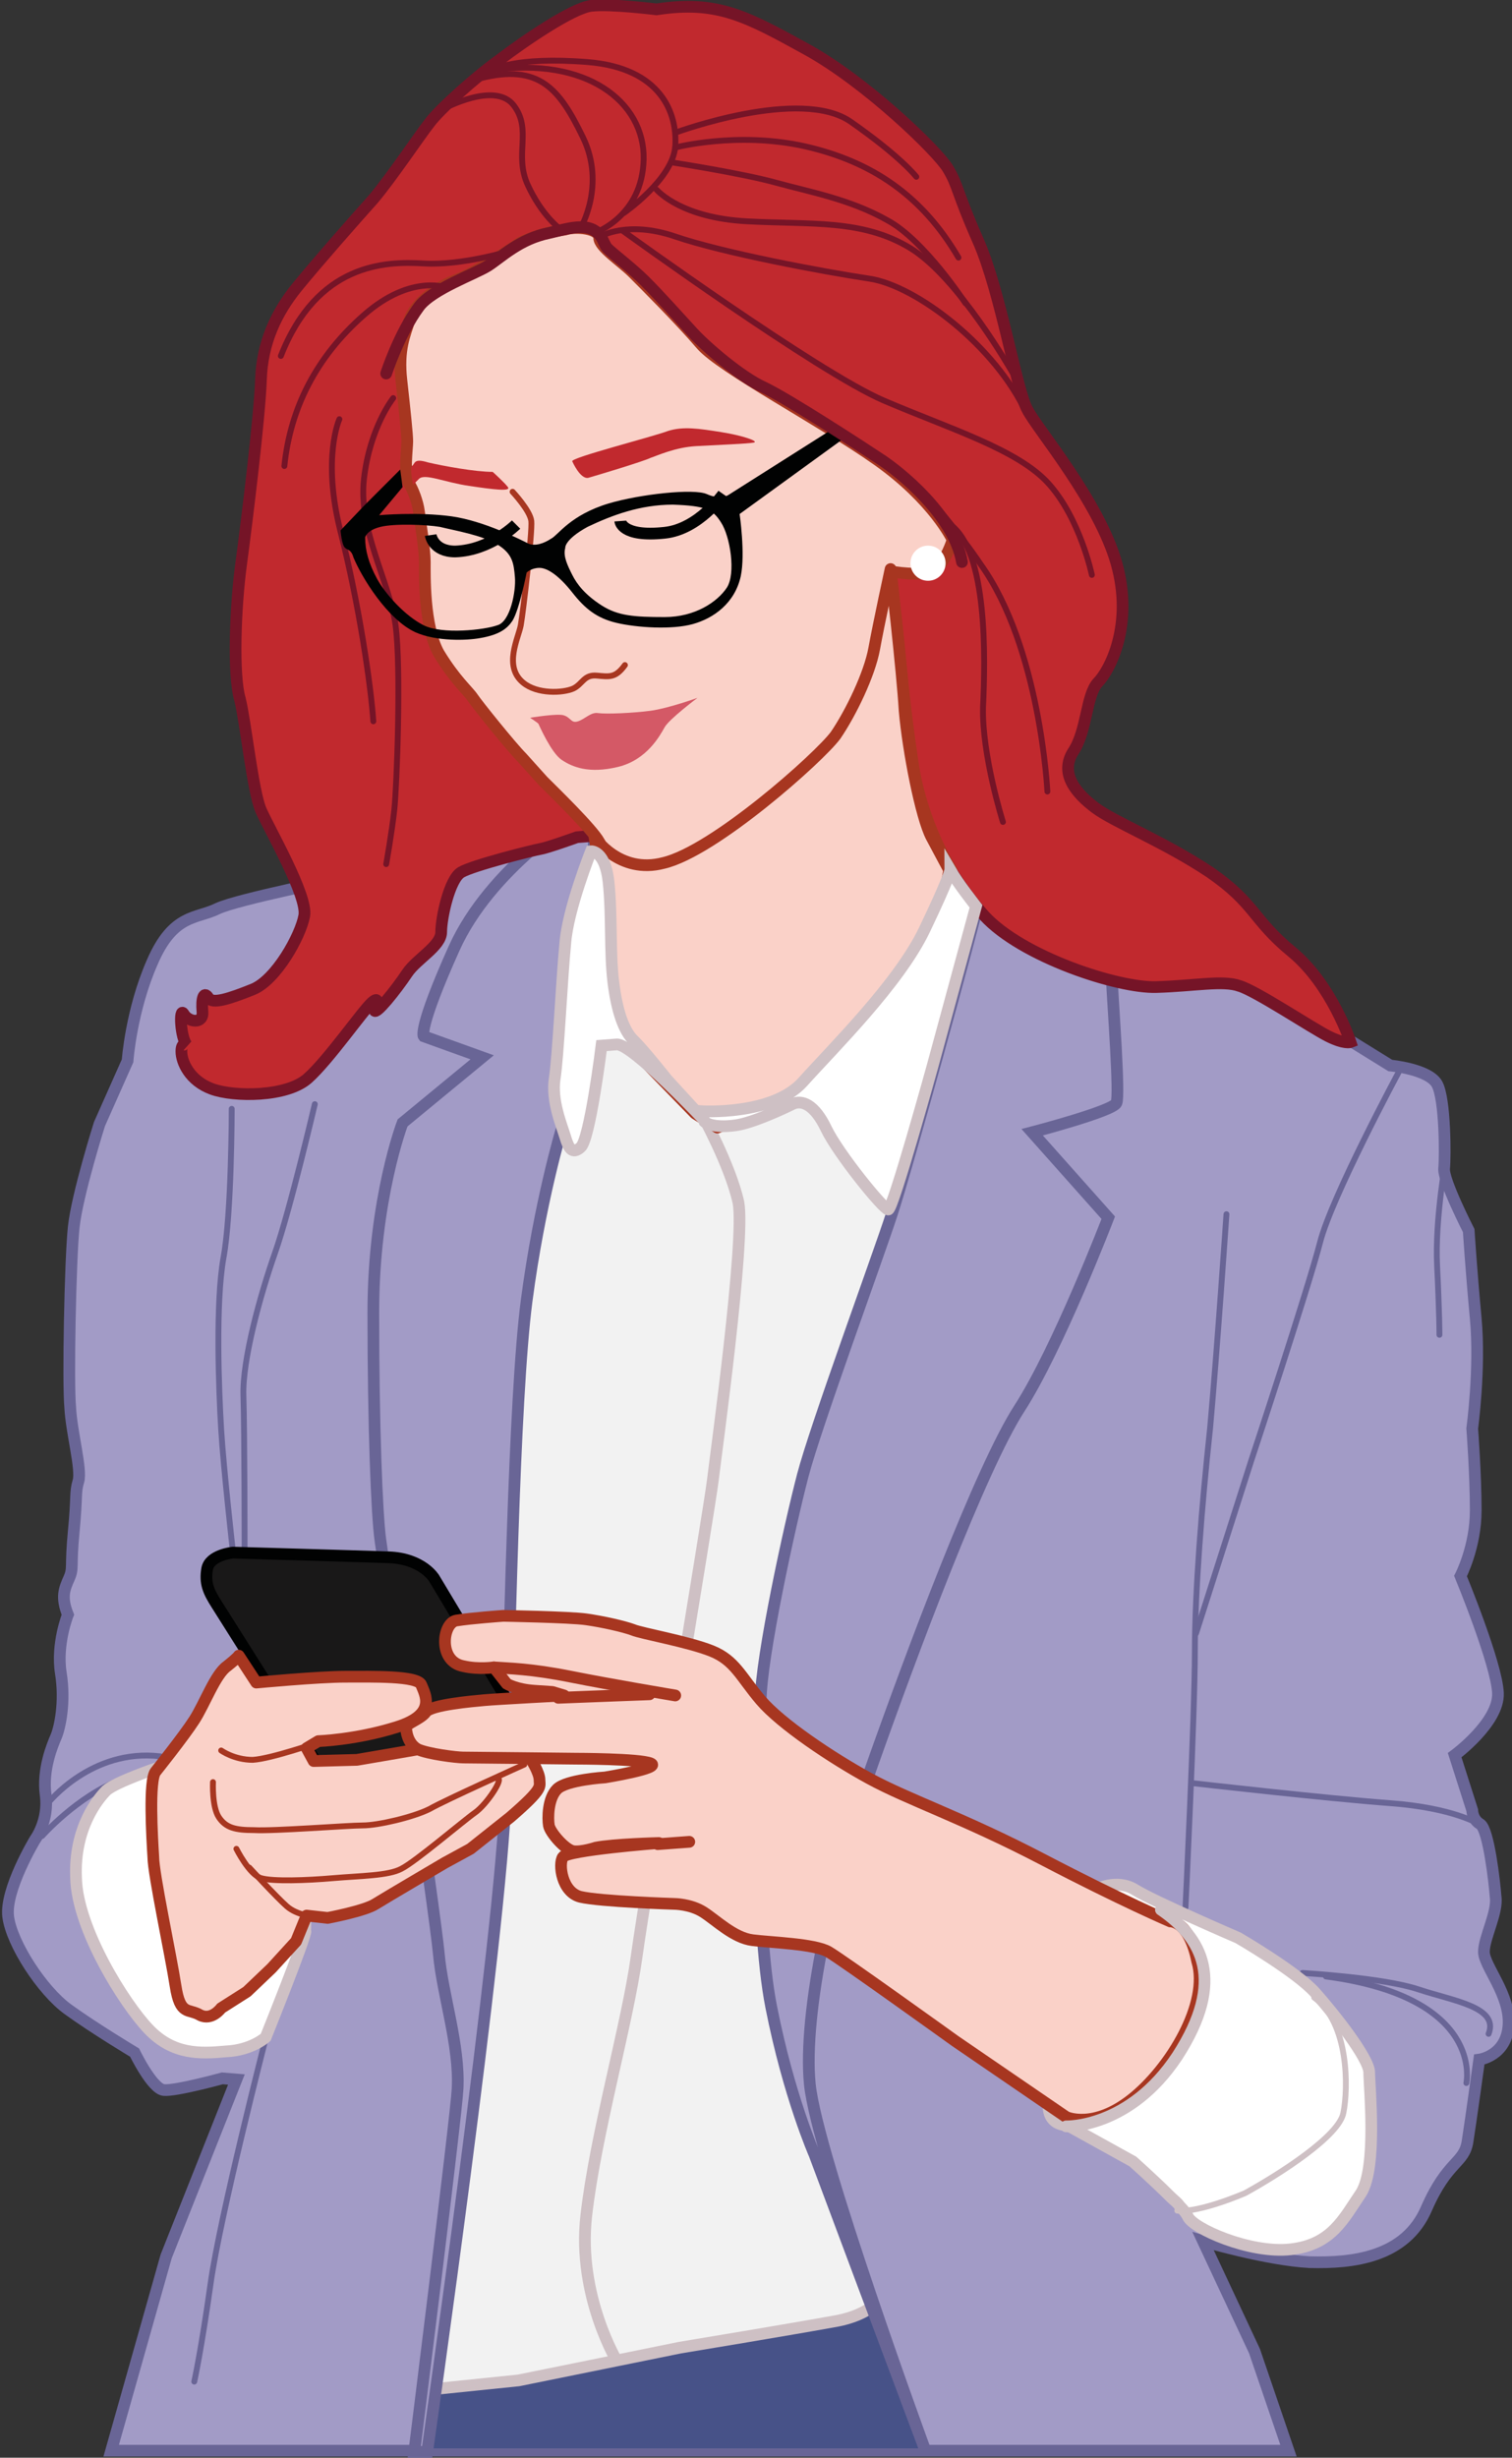 <?xml version="1.0" encoding="utf-8"?>
<!-- Generator: Adobe Illustrator 23.0.2, SVG Export Plug-In . SVG Version: 6.00 Build 0)  -->
<svg version="1.1" id="Layer_1" xmlns="http://www.w3.org/2000/svg" xmlns:xlink="http://www.w3.org/1999/xlink" x="0px" y="0px"
	 viewBox="0 0 129.2 209.9" style="enable-background:new 0 0 129.2 209.9;" xml:space="preserve">
<rect x="0" y="0" width="129.2" height="209.9" fill="#333333" stroke="none"/>
<style type="text/css">
	.st0{fill:#A29BC6;stroke:#696596;stroke-miterlimit:10;}
	.st1{fill:none;stroke:#696596;stroke-width:0.5;stroke-linecap:round;stroke-miterlimit:10;}
	.st2{fill:#475288;}
	.st3{fill:#F2F2F2;stroke:#CEC0C4;stroke-miterlimit:10;}
	.st4{fill:none;stroke:#CEC0C4;stroke-miterlimit:10;}
	.st5{fill:#C1292E;stroke:#751427;stroke-miterlimit:10;}
	.st6{fill:#FAD1C8;stroke:#A73620;stroke-linejoin:round;stroke-miterlimit:10;}
	.st7{fill:#FFFFFF;stroke:#CEC0C4;stroke-miterlimit:10;}
	.st8{fill:#191818;stroke:#010202;stroke-linejoin:round;stroke-miterlimit:10;}
	.st9{fill:#F3EDF7;}
	.st10{fill:#FFFFFF;}
	.st11{fill:none;stroke:#A73620;stroke-width:0.5;stroke-linecap:round;stroke-linejoin:round;stroke-miterlimit:10;}
	.st12{fill:#C1292E;}
	.st13{fill:none;stroke:#010202;stroke-miterlimit:10;}
	.st14{fill:#D45966;}
	.st15{fill:none;stroke:#751427;stroke-width:0.5;stroke-linecap:round;stroke-miterlimit:10;}
	.st16{fill:#010202;}
	.st17{fill:none;stroke:#751427;stroke-linecap:round;stroke-miterlimit:10;}
	.st18{fill:none;stroke:#CEC0C4;stroke-width:0.5;stroke-linecap:round;stroke-miterlimit:10;}
	.st19{fill:none;stroke:#CEC0C4;stroke-linecap:round;stroke-miterlimit:10;}
	.st20{fill:none;stroke:#A73620;stroke-linecap:round;stroke-linejoin:round;stroke-miterlimit:10;}
</style>
<path class="st0" d="M48.1,68.8l-6.3,3.2L29.3,75c0,0-9,1.8-10.7,2.6c-1.8,0.9-3.8,0.4-5.6,4.6c-1.8,4.1-2.1,8.4-2.1,8.4L8.5,96
	c0,0-1.9,6-2.2,8.8C6,107.6,5.8,118.2,6,120.2c0.1,2.1,1,5.3,0.7,6.3c-0.3,1-0.1,1.2-0.4,4.3c-0.3,3.1,0,3.1-0.4,4
	c-0.4,0.9-0.7,1.6-0.1,3.1c0,0-1,2.5-0.6,5c0.4,2.5-0.1,4.7-0.4,5.4s-1.2,2.8-0.9,5c0.3,2.2-0.9,3.8-0.9,3.8s-2.6,4.3-2.3,6.6
	c0.3,2.3,2.9,6.3,5.1,7.9c2.2,1.6,5.7,3.7,5.7,3.7s1.5,3.1,2.5,3.2c1,0.1,5-1,5-1l1.2,0.1l-6,15.1l-4.7,16.6h100.6l-2.9-8.5
	l-4.4-9.4c0,0,5.4,1.6,9.1,1.8c3.7,0.1,8.2-0.4,10-4.6c1.8-4.1,3.2-3.8,3.5-5.7c0.3-1.9,1-7,1-7s2.3-0.3,2.5-2.9s-2.1-5.1-2.1-6.3
	c0-1.2,1.2-3.4,1-4.7c-0.1-1.3-0.6-5.7-1.3-6.2c-0.7-0.4-0.7-1.2-0.7-1.2l-1.5-4.7c0,0,3.8-2.8,3.7-5.3c-0.1-2.5-3.2-10-3.2-10
	s1.3-2.5,1.3-5.6c0-3.1-0.3-7-0.3-7s0.7-5.1,0.3-9.4s-0.6-7.5-0.6-7.5s-2.2-4.3-2.1-5.3c0.1-1,0.1-5.9-0.6-7.2c-0.7-1.3-4-1.6-4-1.6
	l-5.5-3.4c0,0-7.9-4.3-10.1-5.5c-2.2-1.2-9.2-3.8-9.2-3.8s-5.7-6.5-10.7-7.3C78.2,70.2,48.1,68.8,48.1,68.8z"/>
<path class="st1" d="M104.8,103.7c0,0-0.8,11.7-1.4,18.3c-0.7,6.5-1.3,13.9-1.3,19.1s-0.8,21.8-0.8,21.8"/>
<path class="st1" d="M119.5,91.6c0,0-5.7,10.6-6.7,14.5c-1,3.9-5.9,18.7-5.9,18.7l-4.7,14.7"/>
<path class="st1" d="M123.6,98.7c0,0-1,5.4-0.8,9.4c0.2,4,0.2,5.9,0.2,5.9"/>
<path class="st1" d="M126.4,155.8c0,0-2.2-1.4-7.6-1.8s-16.8-1.7-16.8-1.7"/>
<path class="st1" d="M111.3,168.5c0,0,6.9,0.4,9.9,1.4s6.9,1.5,6,3.8"/>
<path class="st1" d="M125.3,177.9c0,0,1.6-7.3-12-9.1"/>
<path class="st1" d="M3.6,156.8c0,0,3-3.4,6.7-4.8"/>
<path class="st1" d="M4.1,154c0,0,3.7-4.7,9.6-4"/>
<path class="st1" d="M19.8,94.7c0,0,0,8.9-0.7,12.7c-0.7,3.9-0.4,11.4-0.2,14.7c0.2,3.3,1,10.4,1,10.4"/>
<path class="st1" d="M26.9,94.3c0,0-2.1,9-3.4,12.7s-2.8,9.2-2.7,12.2c0.1,3,0.1,13.3,0.1,13.3"/>
<path class="st1" d="M22.7,174.1c0,0-3.9,15.2-4.7,20.9c-0.8,5.7-1.4,8.4-1.4,8.4"/>
<polygon class="st2" points="36.5,204.1 48.7,199.3 61.8,197.7 73.8,195 78.9,209.1 35.7,209.1 "/>
<path class="st3" d="M48.4,70.7c0,0,10.9-5.4,20.4-4.7c9.5,0.7,16.3,8.1,16.3,8.1l-8.8,60.4c0,0-9.2,28.9-8.9,38.8
	c0.2,6.2,7.1,23.7,7.1,23.7s-0.9,0.8-2.9,1.2c-3.8,0.7-13.5,2.3-13.5,2.3l-13.8,2.8l-7.8,0.8l3.7-28.5L38.7,129L45,74.4L48.4,70.7z"
	/>
<path class="st4" d="M52.8,201.8c0,0-3.5-5.7-2.7-12.6c0.8-7,3.5-16.3,4.3-22.1c0.8-5.8,6.2-38.1,6.5-40.6s2.8-20.6,2.2-23.8
	c-0.7-3.2-3.2-7.7-3.2-7.7"/>
<path class="st0" d="M80.9,68.8c0,0,3.5,4.8,2.8,7.9c-0.7,3.1-6.3,23.4-7.5,27c-1.2,3.7-6.5,18.1-7.6,22.3S65,141.6,65,145.3
	c0,3.7-0.6,18.5,0.9,26.1c1.5,7.6,3.7,12.6,3.7,12.6l9.4,25.1c0,0-9.2-25.1-9.8-31.1c-0.6-6,1.9-17.6,5.3-27.2s9.3-25.4,12.6-30.5
	s7.6-16.3,7.6-16.3l-6.5-7.3c0,0,6.9-1.8,7.2-2.5c0.3-0.7-0.3-8.4-0.4-10.7c-0.1-2.3-0.4-7-3.7-10.3C88.1,70,80.9,68.8,80.9,68.8z"
	/>
<path class="st0" d="M49.5,69.5c0,0-7.6,4.6-10.7,11.5c-3.1,6.9-2.6,7.5-2.6,7.5l5,1.8l-6.8,5.6c0,0-2.5,6.5-2.5,16.2
	s0.3,17.2,0.6,19.4c0.3,2.2,4.7,32,5,35.4c0.3,3.4,1.8,7.8,1.6,11.5c-0.1,2.2-3.7,31-3.7,31l1.1,0c0,0,6.4-44.8,6.7-56.1
	c0.3-11.3,0.7-33.8,1.8-42.2S48,96.4,48,96.4s0.7-9.5,1-10c0.3-0.4,1.8-14.9,1.8-14.9L49.5,69.5z"/>
<path class="st5" d="M56.1,0.8c0,0-4-0.5-5.6-0.3c-1.6,0.2-5.7,3-7.8,4.6c-2.1,1.5-5.2,4.3-6,5.4c-0.8,1-3.2,4.6-4.8,6.5
	c-1.7,1.9-4.7,5.3-6.5,7.5c-1.8,2.2-3,4.8-3.1,7.9c-0.1,3.1-1.2,12.1-1.7,15.8s-0.7,9.5-0.1,11.5c0.5,2,1.1,7.9,1.8,9.5s4,7.3,3.7,9
	s-2.4,5.5-4.4,6.3s-3.5,1.3-3.8,0.7c-0.4-0.6-0.6,0.1-0.5,1.2c0.1,1.1-1.2,0.9-1.6,0.2c-0.4-0.7-0.3,2.1,0.3,2.7
	c0,0-0.5-0.4-0.5,0.5s0.7,2.5,2.6,3.2s6.4,0.7,8.2-0.9c1.8-1.6,4.7-5.8,5.5-6.5c0.8-0.7,0.2,0.7,0.2,0.7c0.1,0.4,1.8-1.7,2.8-3.2
	c0.8-1.2,2.9-2.3,2.9-3.5c0-1.2,0.7-4.5,1.7-5.1c1-0.6,6.2-1.9,6.8-2s3.1-1,3.1-1l1.3-0.1L78.9,70c0,0,2,4.6,5.2,8.2
	c3.2,3.5,11.4,6.2,14.7,6.1c3.3-0.1,5.7-0.6,7.1-0.1c1.4,0.4,6.2,3.6,7.6,4.3s1.9,0.5,1.9,0.5s-1.6-4.9-5-7.7
	c-3.4-2.8-3.1-4.1-7-6.8c-3.9-2.6-8.2-4.3-9.8-5.5c-1.6-1.2-3.1-2.9-1.9-4.8c1.2-1.8,1.1-4.8,2.1-5.9c1-1,3.1-4.9,1.6-10.2
	c-1.5-5.3-6.8-11.5-7.6-13.1c-0.9-1.5-2.3-10.1-4.2-14.4c-1.9-4.3-1.7-4.7-2.6-6.2S74,7,68.9,4.2S61.3,0,56.1,0.8z"/>
<path class="st6" d="M44.5,20.7c0,0-3.8,2.6-5.5,3.2c-1.7,0.6-3.6,2.1-4,3.4s-1,2.5-0.7,5.2c0.3,2.7,0.5,4.6,0.5,5.2
	s-0.3,2.9,0.1,3.5s0.8,1.7,0.9,2.5s0.5,3.2,0.5,4.3c0,1-0.1,5.5,1.2,7.8c1.4,2.3,2.5,3.2,2.9,3.8c0.4,0.6,3.3,4.2,4.2,5.1
	c0.9,1,0.9,1,1.8,2c0.9,0.9,4.2,4.1,4.8,5.2c0,0,0.4,0.5,0.7,2.6s-0.4,4.8-0.3,7.3c0.1,2.4,0.7,6.4,2.4,7.7c1.7,1.4,5.5,5.5,5.5,5.5
	s1,0.9,1.3,0.9c1.1-0.2,9.3-2.5,9.3-2.5s7.3-7.9,9.2-11.4s2-7.7,2-7.7s-2.5-3.8-3.3-9.1S76.8,55,76.8,55l-0.7-6.2
	c0,0,2.7,0.5,3.7-0.1c1-0.6,1.6-2.6,1.6-2.6s-1.6-3.4-6.4-6.8c-4.8-3.4-13.4-7.9-15.1-9.9s-4.8-5.1-5.8-6.1c-1-1-2.9-2.2-2.9-3
	c0-0.8-2-1-2.9-0.7C47.6,19.7,46.3,19.9,44.5,20.7z"/>
<path class="st6" d="M50.8,71.5c0,0,2.1,3.2,5.9,2.2c4.3-1,13.3-9,14.7-10.9c1.3-1.9,2.9-5.2,3.3-7.4c0.4-2.2,1.4-6.8,1.4-6.8l0,0
	c0,0,1,8.7,1.2,12.1c0.3,3.4,1.4,9.1,2.3,10.8c0.9,1.7,1.5,2.8,1.5,2.8S80.6,78,79,80.6c-1.5,2.6-10.2,12.9-10.2,12.9l-2.9,1
	l-4.6,1.8l-1.9-1.2l-7-7.2l-0.5-9.7L50.8,71.5z"/>
<path class="st7" d="M50.5,72.7c0,0,1.2-0.1,1.5,2.6c0.3,2.8,0.1,6,0.4,8.5c0.3,2.5,0.9,4.3,1.8,5.1c0.9,0.9,2.8,3.3,2.8,3.3
	l3.3,3.6c0,0-6.3-6.7-7.6-6.6c-1.3,0.1-1.3,0.1-1.3,0.1s-1,8.1-1.8,8.7c-0.7,0.6-1,0.1-1.3-0.9c-0.3-1-1.2-3.1-0.9-5
	c0.3-1.9,0.6-8.4,0.9-11.5C48.5,77.7,50.5,72.7,50.5,72.7z"/>
<path class="st7" d="M59.9,94.9c0,0,6.1,0.4,8.7-2.5c2.6-2.9,8.2-8.4,10.4-13c2.2-4.6,2.2-5.1,2.2-5.1c0.7,1.2,1.9,2.7,2.2,3.1
	l-3.7,13.6c0,0-3.4,12.3-3.8,12.3s-4.3-4.8-5.3-6.9c-1-2.1-2.1-2.5-2.9-2.1s-3.4,1.6-4.8,1.8c-2.1,0.3-2.7-0.3-2.7-0.3L59.9,94.9z"
	/>
<path class="st7" d="M93.6,161.4c0,0,1.8-1,3.4,0c1.6,1,8.8,4.1,8.8,4.1s5,2.9,6.6,4.7c1.6,1.8,4.6,5.6,4.6,6.8
	c0,1.2,0.7,8.1-0.7,10.3c-1.5,2.2-2.5,4.4-6,4.8c-3.5,0.4-8.4-1.8-8.8-2.8c-0.1-0.2-0.3-0.5-0.7-0.9c-0.2-0.3-0.5-0.5-0.8-0.8
	c-1.4-1.4-3.2-3-3.2-3l-5.6-3.1c0,0-1.5,0.1-1.6-1.5S87,168.2,93.6,161.4z"/>
<path class="st7" d="M13.4,151c0,0-3.5,1.2-4.3,1.9c-0.7,0.7-2.8,3.2-2.6,7.5c0.1,4.3,4.1,10.7,6.2,12.9c2.1,2.2,4.4,2.1,6.6,1.9
	c2.2-0.1,3.4-1.2,3.4-1.2s3.5-8.7,3.4-9.1C25.9,164.5,28,148.2,13.4,151z"/>
<path class="st8" d="M19.9,132.6c0,0-2,0.2-2.2,1.4c-0.2,1.2,0.1,1.9,0.8,3s10.8,17.1,10.8,17.1l16.4-2.4l-2-5.9l-6.6-11
	c0,0-1-1.7-3.9-1.8S19.9,132.6,19.9,132.6z"/>
<path class="st6" d="M13.3,151.3c0,0,2.4-3,3.3-4.4c0.9-1.4,1.8-3.9,2.8-4.6c1-0.8,1-0.9,1-0.9l1.5,2.3c0,0,5.3-0.5,7.6-0.5
	s6.2-0.1,6.5,0.7c0.3,0.8,1.4,2.5-2.1,3.6c-3.5,1.1-6.7,1.2-6.7,1.2l-1,0.6l0.6,1.1l3.7-0.1l3.5-0.6l2.3-0.4l7-0.1l2.1,1.1
	c0,0,0.7,1.1,0.7,1.7s0.4,0.7-2.5,3.2c-2.9,2.3-3.4,2.7-3.4,2.7l-2.2,1.2c0,0-5.1,3-5.9,3.5c-0.9,0.6-4.1,1.2-4.1,1.2l-1.8-0.2
	l-0.9,2.2l-2.1,2.3l-2.1,2l-2.2,1.4c0,0-0.8,1.1-1.8,0.6c-1-0.6-1.7,0.1-2.1-2.5c-0.4-2.6-1.9-9.6-1.9-11
	C13,157,12.7,152,13.3,151.3z"/>
<path class="st6" d="M100,164.1c0,0-4.2-1.8-10.9-5.3c-6.7-3.5-11.5-5.1-14.8-6.9s-7.6-4.7-9.3-6.7c-1.7-2-2.2-3.4-4.2-4.2
	s-6-1.5-6.7-1.8c-0.8-0.3-2.6-0.7-4-0.9S43,138,43,138s-2.8,0.2-4,0.4c-1.2,0.2-1.6,3.5,0.6,3.9c1.3,0.3,2.6,0.1,2.6,0.1l1.1,1.4
	c0,0,0.8,0.5,2.4,0.6c1.5,0.1,1.5,0.1,1.5,0.1l1,0.3c0,0-5.7,0.3-6.8,0.4c-1.1,0.1-4.5,0.4-5,1c-0.4,0.6-1.7,1-1.7,1.3
	c0,0.3,0.1,1.4,1,1.9c0.9,0.4,3.3,0.7,3.9,0.7s9.6,0.1,9.6,0.1s5.4,0,6.4,0.4c1,0.4-3.9,1.2-3.9,1.2s-3.3,0.2-4.1,1
	c-0.8,0.8-0.8,2.5-0.7,3.1c0.1,0.6,1.4,2.1,2.1,2.2s1.9-0.3,1.9-0.3c1.5-0.3,5.4-0.4,5.4-0.4s-7.8,0.6-8.2,1.2s-0.1,3,1.5,3.4
	c1.7,0.4,8,0.6,8,0.6s1.4,0,2.5,0.7c1.1,0.7,2.6,2.2,4.2,2.4c1.5,0.2,5.3,0.3,6.5,1c1.2,0.7,10.8,7.6,10.8,7.6l9.5,6.5
	c0,0,2.3,1.1,5.6-1.5c3.3-2.6,6.7-8.2,5.6-11.8C101.6,164,100,164.1,100,164.1z"/>
<path class="st9" d="M37.5,164.5"/>
<circle class="st10" cx="79.3" cy="48.1" r="1.5"/>
<path class="st11" d="M43.8,42c0,0,1.5,1.6,1.6,2.5s-0.7,7.8-0.9,8.9c-0.2,1.1-1.5,3.5,0.2,4.9c1.2,1,3.4,0.9,4.3,0.5
	c0.8-0.4,0.9-1.2,2-1.1s1.6,0.2,2.4-0.9"/>
<path class="st12" d="M48.9,39.4c0,0,0.7,1.6,1.4,1.4c0.7-0.2,4.7-1.4,5.3-1.7c0.6-0.2,2.1-0.9,3.9-1s4.4-0.2,4.9-0.3
	c0.5-0.1-0.9-0.6-2.8-0.9c-1.9-0.3-3.2-0.5-4.5-0.1C55.8,37.3,48.7,39.1,48.9,39.4z"/>
<path class="st12" d="M42.1,40.3c0,0,1,0.9,1.3,1.3c0.3,0.4-1.3,0.2-3.3-0.1c-2.1-0.3-3.8-1.1-4.3-0.6c-0.5,0.5-0.5,0.5-0.5,0.5
	S35,40,35.2,39.8c0.3-0.2,0.1-0.7,1.4-0.3C37.9,39.8,40.6,40.3,42.1,40.3z"/>
<path class="st13" d="M53,44.5c0,0,0.1,1.4,3.8,1c2.9-0.3,5-3.3,5-3.3"/>
<path class="st13" d="M36.8,45.7c0,0,0.2,1.4,2.1,1.4c3-0.1,5.2-2.3,5.2-2.3"/>
<path class="st14" d="M45.3,61.3c0,0,2.4-0.4,2.9-0.2c0.6,0.2,0.6,0.7,1.2,0.5c0.6-0.2,1.1-0.8,1.7-0.7c0.7,0.1,3,0,4.5-0.2
	c1.5-0.2,4-1.1,4-1.1s-2.4,1.8-2.8,2.5c-0.4,0.7-1.5,2.8-4,3.4c-2.5,0.6-3.9,0-4.8-0.6c-0.9-0.6-1.9-2.9-2-3.1
	C45.9,61.7,45.3,61.3,45.3,61.3z"/>
<path class="st15" d="M37.9,9.3c0,0,4.4-2.4,6-0.3s0,4.2,1.2,6.8s2.7,3.7,2.7,3.7"/>
<path class="st15" d="M43.7,21.4c0,0-4.2,1.3-7.5,1.1c-3.3-0.2-9.1,0-12.2,7.9"/>
<path class="st15" d="M38.3,24.6c0,0-3.1-1.3-7.2,2.3s-6.3,8-6.8,12.9"/>
<path class="st15" d="M33.6,34c0,0-2,2.5-2.5,6.9s2.2,8.8,2.7,12.5s0.1,13.8-0.1,15.7s-0.7,4.7-0.7,4.7"/>
<path class="st15" d="M29,35.8c0,0-1.5,3.3,0.1,9.6c1.6,6.3,2.6,13.2,2.8,16.2"/>
<path class="st15" d="M49.6,19.5c0,0,2.2-3.7,0.2-7.8S46.1,5.4,41,6.7"/>
<path class="st15" d="M53.3,18.2c0,0,4.2-2.9,4.4-5.7s-1.2-6.7-7.5-7.2S42,6,42,6c8.1-1.2,13.1,2.7,13,7.6c-0.1,4.9-4.2,6.3-4.2,6.3
	"/>
<path class="st15" d="M51.3,20.2c0,0,2.3-1.4,6.4,0s12.6,3,16.6,3.6c4,0.6,10.8,5.8,13.4,11.5"/>
<path class="st15" d="M56.1,16.2c0.2,0.2,2.2,2.4,7.7,2.7c5.5,0.3,9.9-0.2,14,2.3s8.7,10.6,8.7,10.6"/>
<path class="st15" d="M57.6,13.9c0,0,5.8,0.9,8.7,1.7c2.9,0.8,6.3,1.4,9.5,3.2c3.2,1.7,6.7,7.1,6.7,7.1"/>
<path class="st15" d="M57.7,12.6c0,0,5.3-1.4,11.1-0.1c5.7,1.3,10,4.2,13.1,9.5"/>
<path class="st15" d="M57.8,11.3c0,0,10.6-3.9,14.9-0.9s5.6,4.7,5.6,4.7"/>
<path class="st15" d="M53.2,19.7c0,0,16.7,12.1,22.3,14.5s11.5,4.2,14.1,7.1c2.7,3,3.7,7.8,3.7,7.8"/>
<path class="st15" d="M77.9,41.5c0,0,0.5-0.3,3.3,3.2c0.7,0.9,1.6,2,2.6,3.5c5.1,7.1,5.7,19.4,5.7,19.4"/>
<path class="st15" d="M85.7,70.2c0,0-1.8-5.7-1.7-9.8c0.2-4.2,0.4-13.3-2.8-15.6"/>
<path class="st16" d="M71.2,36.6l-9,5.7c0,0-0.7,0.4-1.8-0.1c-1.1-0.5-5.7,0-8.4,0.8c-3.3,1-4.3,2.7-4.9,3c-0.6,0.4-1.4,0.7-2,0.4
	c-0.6-0.3-3.7-1.9-6.5-2.3c-2.9-0.4-6.2-0.1-6.2-0.1l2-2.4l-0.2-1.5l-3.1,3.1l-2,2.1c0,0,0.1,1.3,0.4,1.5c0.2,0.2,0.5,0.1,0.7,0.8
	c0.7,1.7,2.9,5.3,5.3,6.4c1.8,0.8,4.4,0.7,5.5,0.5c1.8-0.3,2.4-0.9,2.8-1.5c0.6-1,1.2-4.1,1.2-4.1s0.4-0.4,1.1-0.4s1.7,0.7,2.8,2.1
	s2.1,2.2,3.8,2.6c1.7,0.4,4.7,0.6,6.5,0.1c1.8-0.5,3.6-1.8,4.1-4.1c0.4-1.9-0.1-5.3-0.1-5.3l9.1-6.6L71.2,36.6z M42.5,53.4
	c-1.1,0.4-4.7,0.8-6.3,0c-1.6-0.8-3.3-2.7-4-4c-0.7-1.3-1-2.4-1-3.5c0,0,0.1-0.6,1.3-0.9c1.2-0.3,3.9-0.2,5.1,0
	c1.2,0.3,3.6,0.7,4.9,1.5s1.4,1.6,1.5,2.8S43.6,53.1,42.5,53.4z M62.1,50.2c-0.8,1.2-2.7,2.5-5.3,2.5c-2.6,0-4-0.1-5.4-1
	s-2.1-1.8-2.5-2.6c-0.4-0.8-0.8-1.6-0.6-2.3c0,0-0.1-0.7,1.9-1.8c2.1-1,4.5-1.9,7.3-1.9c2.8,0.1,3.4,0.4,4.1,1.5
	C62.4,45.8,62.9,49,62.1,50.2z"/>
<path class="st17" d="M33,31.9c0,0,1.1-3.4,2.8-5.7c1.1-1.5,4.8-2.8,5.9-3.5c1.1-0.7,2.7-2.3,5.2-2.8c1.8-0.4,3.9-1.2,4.7,0.8
	c0.1,0.2,0.2,0.4,0.3,0.5c0.5,0.5,2.1,1.7,3.2,2.8c1.4,1.4,2.9,3.1,4.1,4.4c1.1,1.2,4.1,3.8,6.1,4.7c2.1,1,8.4,5.1,9.9,6.1
	c1.7,1.1,6.3,4.8,7,8.8"/>
<path class="st18" d="M112.3,170.6c3,2.2,2.9,7.8,2.5,9.8c-0.3,2-5.5,5.3-8.4,6.9c0,0-3.9,1.7-5.8,1.5"/>
<path class="st19" d="M91.1,181.6c0,0,5.4,0.2,9.5-6c4.2-6.5,2.1-10.1-1.4-12.5"/>
<path class="st11" d="M18.9,149.5c0,0,1.1,0.8,2.7,0.8c1.6-0.1,5.6-1.5,5.6-1.5"/>
<path class="st11" d="M18.2,152.2c0,0-0.1,2.1,0.5,3s1.4,1.1,3,1.1c1.7,0.1,8-0.4,9.3-0.4s4.3-0.7,5.7-1.4c1.4-0.8,8.1-3.8,8.1-3.8"
	/>
<path class="st11" d="M20.2,157.9c0,0,1.1,2.2,2.1,2.5c1,0.3,3.9,0.2,6.2,0c2.3-0.2,4.7-0.2,5.8-0.8c1.2-0.6,5.3-4.1,6.3-4.8
	s2.5-3,1.9-2.9"/>
<path class="st11" d="M26.9,163.7c0,0-1.5-0.1-2.4-0.9c-0.9-0.8-3.2-3.3-3.2-3.3"/>
<path class="st20" d="M57.7,144.8c0,0-5.4-0.9-8.9-1.6s-5.3-0.7-6.6-0.8"/>
<path class="st20" d="M55.5,144.7c0,0-5.4,0.2-7.8,0.3"/>
<line class="st20" x1="58.9" y1="157.3" x2="56.2" y2="157.5"/>
</svg>
